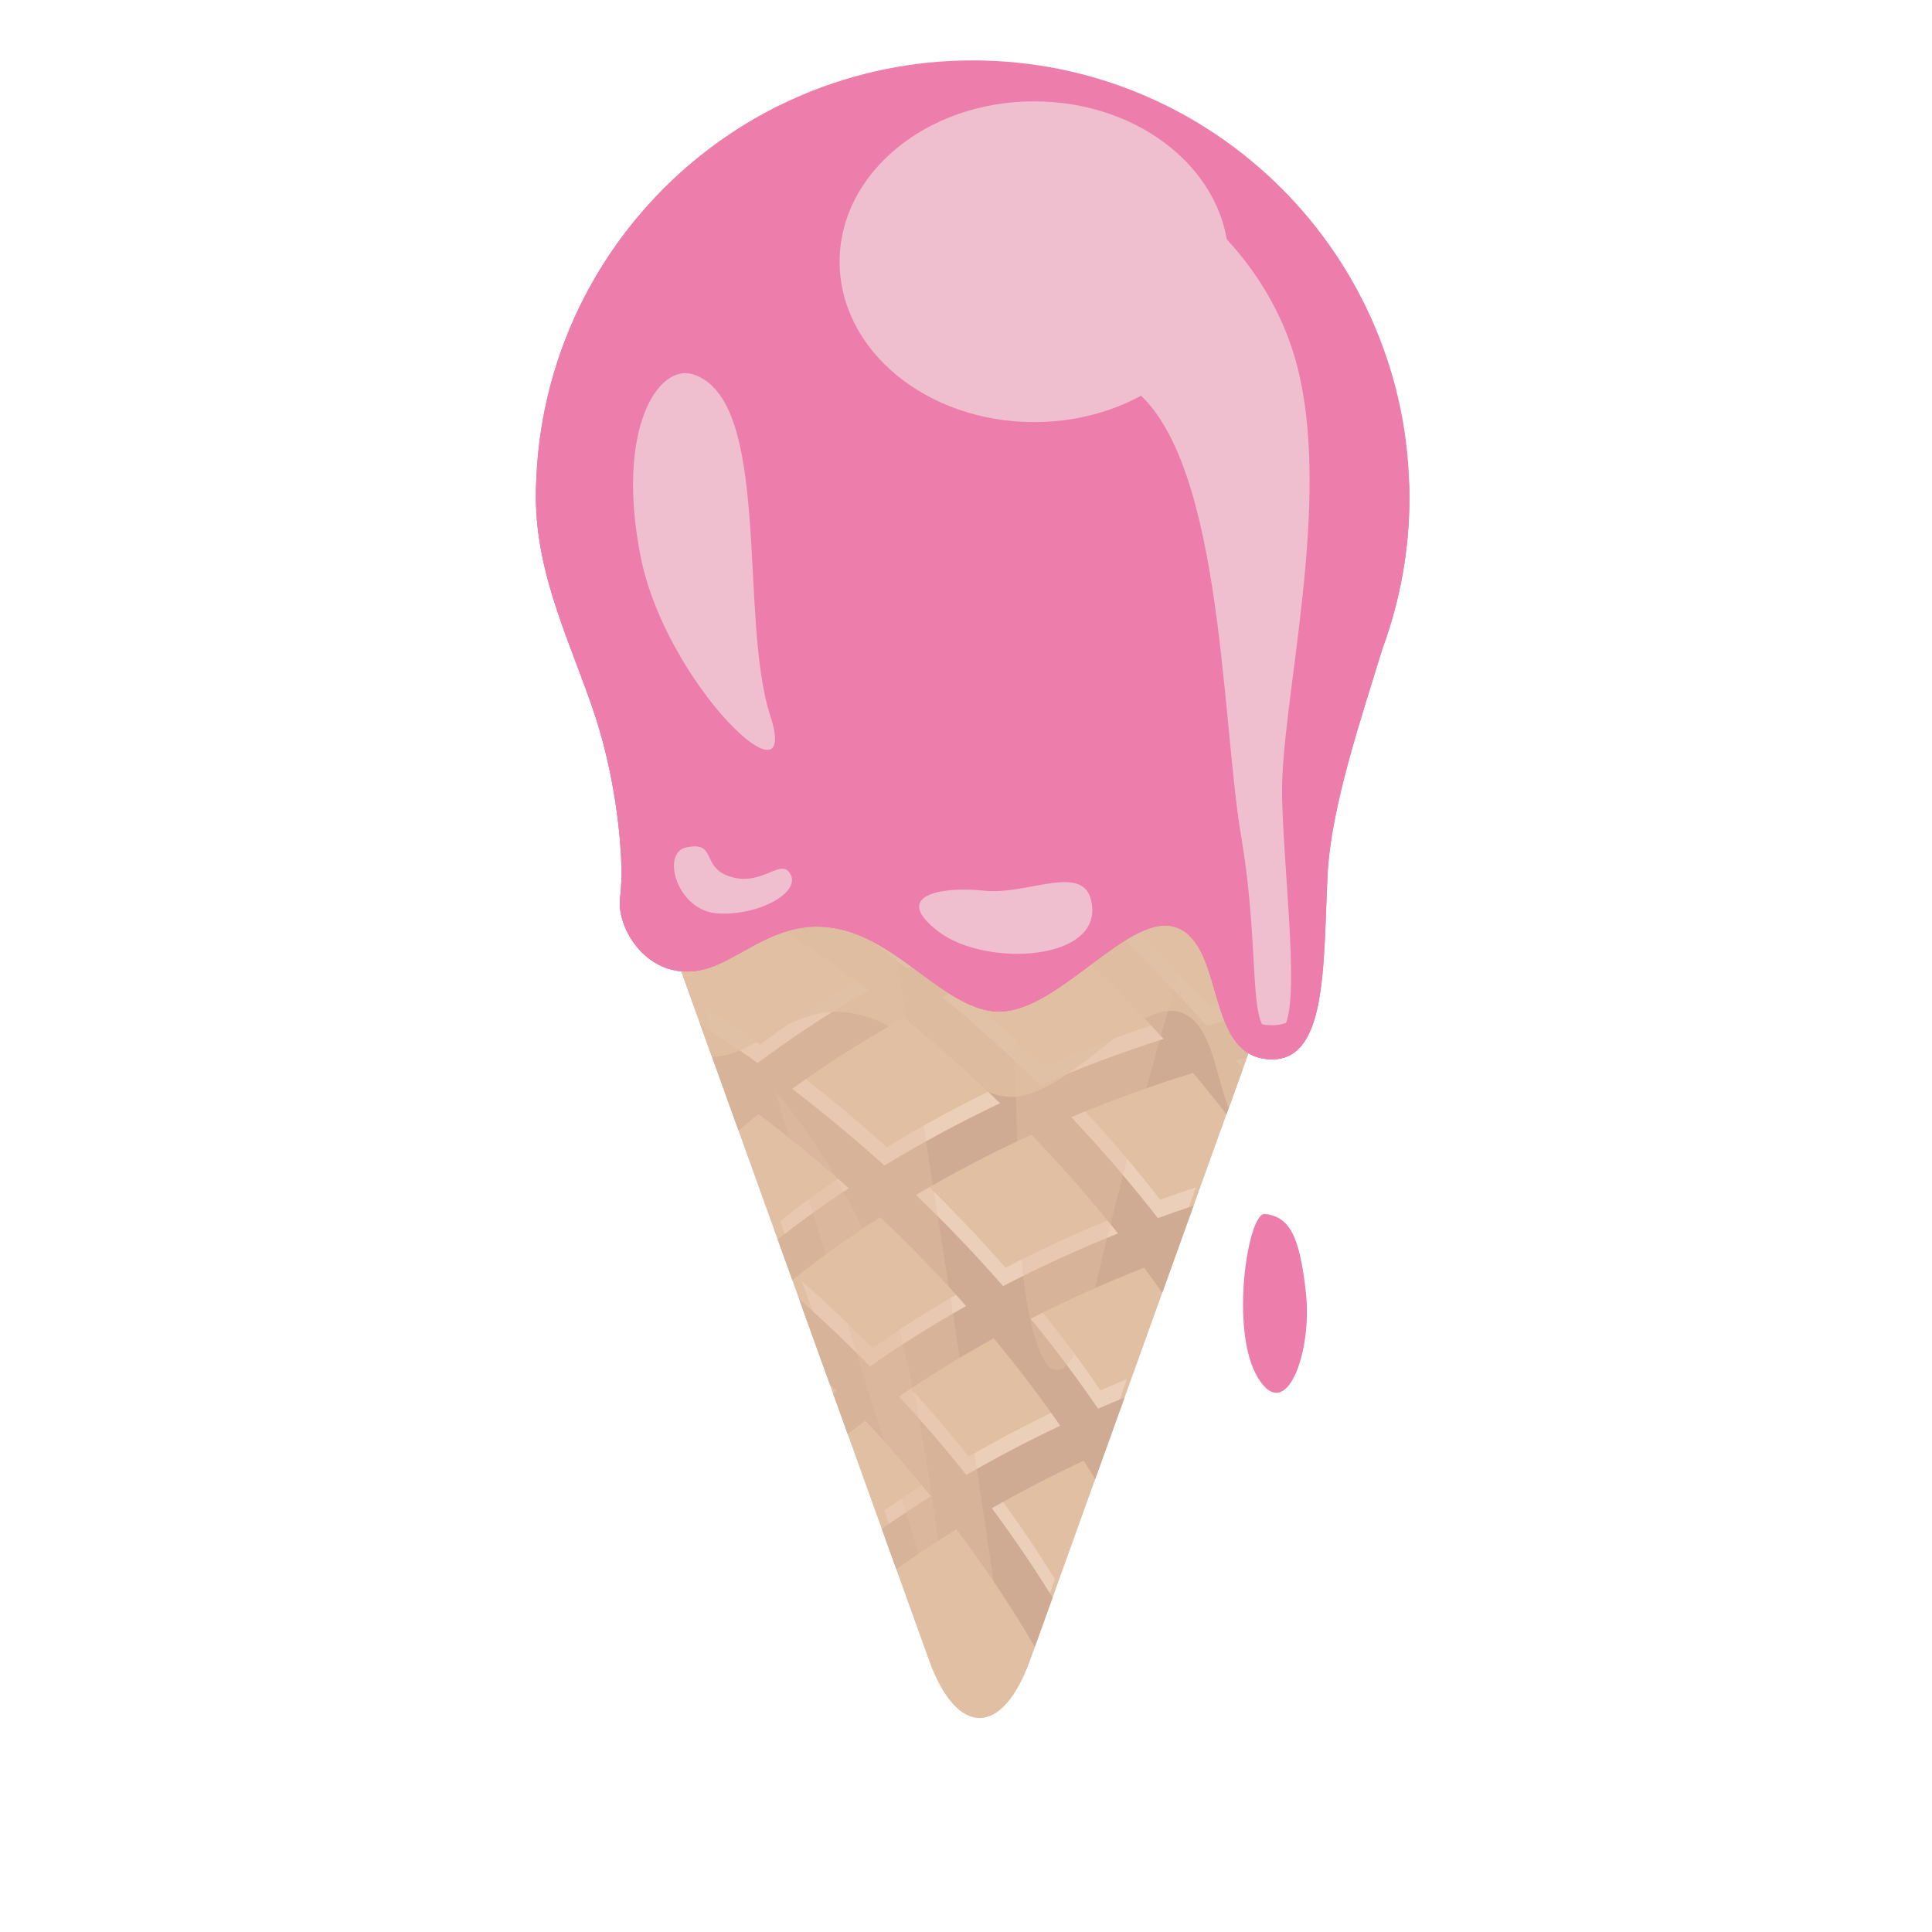 <?xml version="1.0" encoding="UTF-8" standalone="no"?>
<svg
   xmlns:dc="http://purl.org/dc/elements/1.1/"
   xmlns:cc="http://creativecommons.org/ns#"
   xmlns:rdf="http://www.w3.org/1999/02/22-rdf-syntax-ns#"
   xmlns:svg="http://www.w3.org/2000/svg"
   xmlns="http://www.w3.org/2000/svg"
   xmlns:sodipodi="http://sodipodi.sourceforge.net/DTD/sodipodi-0.dtd"
   xmlns:inkscape="http://www.inkscape.org/namespaces/inkscape"
   viewBox="0 0 250 250"
   height="250"
   width="250"
   xml:space="preserve"
   version="1.1"
   id="svg2"
   inkscape:version="0.91 r13725"
   sodipodi:docname="summer_icecream1.svg"><sodipodi:namedview
     pagecolor="#ffffff"
     bordercolor="#666666"
     borderopacity="1"
     objecttolerance="10"
     gridtolerance="10"
     guidetolerance="10"
     inkscape:pageopacity="0"
     inkscape:pageshadow="2"
     inkscape:window-width="1861"
     inkscape:window-height="1056"
     id="namedview90"
     showgrid="false"
     inkscape:zoom="0.944"
     inkscape:cx="125"
     inkscape:cy="125"
     inkscape:window-x="59"
     inkscape:window-y="24"
     inkscape:window-maximized="1"
     inkscape:current-layer="svg2" /><defs
     id="defs6"><clipPath
       id="clipPath16"
       clipPathUnits="userSpaceOnUse"><path
         id="path18"
         d="M 0,200 200,200 200,0 0,0 0,200 Z" /></clipPath><clipPath
       id="clipPath36"
       clipPathUnits="userSpaceOnUse"><path
         id="path38"
         d="m 103.689,113.472 18.332,0 0,-48.911 -18.332,0 0,48.911 z" /></clipPath><clipPath
       id="clipPath52"
       clipPathUnits="userSpaceOnUse"><path
         id="path54"
         d="m 71.663,118.707 32.482,0 0,-85.521 -32.482,0 0,85.521 z" /></clipPath><clipPath
       id="clipPath68"
       clipPathUnits="userSpaceOnUse"><path
         id="path70"
         d="m 71.663,118.707 59.322,0 0,-30.486 -59.322,0 0,30.486 z" /></clipPath><clipPath
       id="clipPath88"
       clipPathUnits="userSpaceOnUse"><path
         id="path90"
         d="m 61.293,178.728 70.674,0 0,-86.121 -70.674,0 0,86.121 z" /></clipPath><clipPath
       id="clipPath128"
       clipPathUnits="userSpaceOnUse"><path
         id="path130"
         d="m 88.696,179.055 35.101,0 0,-28.942 -35.101,0 0,28.942 z" /></clipPath><clipPath
       id="clipPath144"
       clipPathUnits="userSpaceOnUse"><path
         id="path146"
         d="m 61.293,145.02 78.822,0 0,-52.413 -78.822,0 0,52.413 z" /></clipPath><clipPath
       id="clipPath168"
       clipPathUnits="userSpaceOnUse"><path
         id="path170"
         d="m 82.846,89.763 15.703,0 0,-50.495 -15.703,0 0,50.495 z" /></clipPath></defs><g
     transform="matrix(1.434,0,0,-1.434,-18.543,269.88)"
     id="g10"><g
       id="g12"><g
         clip-path="url(#clipPath16)"
         id="g14"><g
           transform="translate(80.883,118.707)"
           id="g20"><path
             id="path22"
             style="fill:#e0bfa3;fill-opacity:1;fill-rule:nonzero;stroke:none"
             d="M 0,0 C -7.155,0 -10.956,-5.709 -8.446,-12.687 L 15.878,-80.3 c 2.51,-6.977 6.617,-6.977 9.127,0 l 24.324,67.613 C 51.838,-5.709 48.038,0 40.883,0 L 0,0 Z"
             inkscape:connector-curvature="0" /></g><g
           transform="translate(100.346,56.764)"
           id="g24"><path
             id="path26"
             style="fill:#eccfb9;fill-opacity:1;fill-rule:nonzero;stroke:none"
             d="m 0,0 c -1.82,2.291 -3.847,4.66 -6.078,7.071 2.427,1.663 5.282,3.454 8.553,5.262 C 4.752,9.585 6.741,6.934 8.474,4.442 5.369,2.978 2.553,1.48 0,0 m -4.545,25.264 c 3.041,1.805 6.522,3.657 10.417,5.447 2.939,-3.048 5.536,-6.046 7.812,-8.916 -3.787,-1.522 -7.242,-3.129 -10.367,-4.753 -2.342,2.685 -4.964,5.444 -7.862,8.222 m -11.173,9.582 c 2.715,1.96 6.075,4.165 10.088,6.408 3.156,-2.561 6.038,-5.145 8.675,-7.712 -3.928,-1.857 -7.399,-3.77 -10.44,-5.624 -2.564,2.316 -5.335,4.634 -8.323,6.928 M 9.044,48.129 c 3.241,-2.953 6.15,-5.902 8.745,-8.782 -4.011,-1.29 -7.72,-2.705 -11.139,-4.183 -2.659,2.639 -5.59,5.305 -8.789,7.955 3.353,1.721 7.076,3.424 11.183,5.01 m 2.843,-42.15 c -1.749,2.559 -3.771,5.286 -6.092,8.12 3.097,1.579 6.513,3.14 10.247,4.609 0.569,-0.769 1.114,-1.524 1.637,-2.268 l 2.827,7.859 c -1.093,-0.367 -2.172,-0.74 -3.221,-1.123 -2.274,2.926 -4.874,5.987 -7.833,9.114 3.385,1.42 7.061,2.768 11.009,3.989 1.07,-1.27 2.06,-2.511 3.011,-3.737 l 1.471,4.091 c -0.21,0.26 -0.404,0.515 -0.62,0.777 0.323,0.088 0.665,0.166 0.991,0.253 l 1.517,4.216 c -1.76,-0.428 -3.481,-0.878 -5.148,-1.355 -2.587,2.947 -5.493,5.975 -8.751,9.022 5.383,1.87 11.349,3.51 17.878,4.743 0.1,1.329 -0.035,2.575 -0.407,3.692 C 22.756,56.563 15.882,54.61 9.779,52.391 5.461,56.178 0.596,59.956 -4.888,63.603 l -3.69,0 -0.828,-1.42 C -3.674,58.555 1.404,54.746 5.903,50.906 1.764,49.238 -1.993,47.468 -5.339,45.689 c -3.458,2.694 -7.198,5.359 -11.277,7.941 l -1.843,-3.158 c 3.448,-2.183 6.658,-4.433 9.651,-6.714 -4.021,-2.326 -7.362,-4.597 -10.024,-6.592 -1.665,1.208 -3.413,2.399 -5.203,3.581 l 2.103,-5.844 c 0.036,-0.026 0.075,-0.052 0.111,-0.078 -0.023,-0.018 -0.041,-0.035 -0.065,-0.053 l 1.327,-3.685 c 0.549,0.46 1.14,0.947 1.815,1.48 2.916,-2.207 5.623,-4.446 8.136,-6.687 -2.523,-1.667 -4.654,-3.237 -6.414,-4.625 l 1.319,-3.666 c 2.022,1.621 4.668,3.581 7.934,5.681 2.857,-2.708 5.427,-5.399 7.748,-8.027 -3.332,-1.876 -6.212,-3.728 -8.664,-5.445 -1.977,2.013 -4.115,4.044 -6.402,6.077 l 2.741,-7.62 c 0.217,-0.217 0.441,-0.433 0.654,-0.649 -0.116,-0.089 -0.214,-0.169 -0.328,-0.256 l 1.316,-3.659 c 0.502,0.393 1.03,0.797 1.598,1.22 2.165,-2.329 4.134,-4.617 5.91,-6.834 -1.614,-1.011 -3.084,-1.997 -4.43,-2.943 l 1.307,-3.633 c 1.602,1.139 3.403,2.352 5.429,3.604 2.934,-3.909 5.257,-7.516 7.072,-10.625 l 1.6,4.449 c -1.534,2.484 -3.342,5.193 -5.481,8.069 2.498,1.429 5.261,2.874 8.287,4.285 0.363,-0.561 0.71,-1.112 1.044,-1.651 l 2.646,7.352 C 13.466,6.653 12.668,6.317 11.887,5.979"
             inkscape:connector-curvature="0" /></g><g
           transform="translate(100.13,55.105)"
           id="g28"><path
             id="path30"
             style="fill:#ceab92;fill-opacity:1;fill-rule:nonzero;stroke:none"
             d="m 0,0 c -1.82,2.29 -3.847,4.66 -6.079,7.071 2.428,1.662 5.283,3.454 8.554,5.262 C 4.752,9.585 6.741,6.934 8.474,4.442 5.37,2.978 2.553,1.479 0,0 m -4.545,25.264 c 3.041,1.804 6.522,3.657 10.417,5.446 2.939,-3.047 5.536,-6.046 7.812,-8.915 -3.786,-1.522 -7.241,-3.129 -10.367,-4.754 -2.342,2.686 -4.964,5.445 -7.862,8.223 m -11.173,9.581 c 2.715,1.961 6.075,4.166 10.089,6.408 3.154,-2.56 6.037,-5.144 8.674,-7.711 -3.928,-1.857 -7.398,-3.771 -10.44,-5.625 -2.564,2.317 -5.335,4.635 -8.323,6.928 M 9.044,48.128 c 3.242,-2.953 6.15,-5.901 8.745,-8.782 -4.011,-1.289 -7.72,-2.704 -11.139,-4.182 -2.66,2.639 -5.59,5.305 -8.789,7.955 3.353,1.72 7.075,3.423 11.183,5.009 M 11.887,5.979 c -1.748,2.559 -3.771,5.286 -6.091,8.12 3.096,1.579 6.512,3.14 10.246,4.609 0.57,-0.769 1.114,-1.525 1.636,-2.268 l 2.828,7.859 c -1.093,-0.368 -2.172,-0.74 -3.221,-1.124 -2.274,2.927 -4.874,5.987 -7.833,9.115 3.385,1.42 7.061,2.768 11.009,3.989 1.07,-1.27 2.06,-2.511 3.011,-3.737 l 1.472,4.091 c -0.211,0.26 -0.405,0.514 -0.621,0.777 0.323,0.088 0.665,0.166 0.991,0.253 l 1.517,4.216 c -1.76,-0.428 -3.481,-0.878 -5.148,-1.356 -2.587,2.947 -5.493,5.976 -8.751,9.023 5.383,1.87 11.349,3.51 17.878,4.743 0.1,1.329 -0.035,2.575 -0.407,3.692 C 22.756,56.563 15.882,54.61 9.779,52.391 5.461,56.177 0.596,59.956 -4.888,63.603 l -3.689,0 -0.829,-1.42 C -3.674,58.555 1.403,54.745 5.903,50.906 1.764,49.238 -1.993,47.468 -5.339,45.688 c -3.458,2.695 -7.198,5.359 -11.277,7.941 l -1.843,-3.157 c 3.448,-2.183 6.658,-4.433 9.652,-6.714 -4.021,-2.326 -7.363,-4.597 -10.025,-6.592 -1.665,1.207 -3.413,2.399 -5.203,3.581 l 2.103,-5.845 c 0.037,-0.026 0.074,-0.051 0.111,-0.077 -0.023,-0.018 -0.041,-0.035 -0.065,-0.053 l 1.327,-3.685 c 0.549,0.46 1.14,0.947 1.815,1.479 2.916,-2.206 5.623,-4.445 8.136,-6.687 -2.523,-1.667 -4.655,-3.236 -6.415,-4.625 l 1.32,-3.665 c 2.022,1.621 4.668,3.58 7.934,5.68 2.857,-2.707 5.427,-5.398 7.748,-8.026 -3.331,-1.876 -6.212,-3.728 -8.664,-5.445 -1.976,2.013 -4.115,4.044 -6.402,6.076 l 2.741,-7.62 c 0.217,-0.216 0.441,-0.432 0.654,-0.648 -0.116,-0.089 -0.214,-0.17 -0.328,-0.256 l 1.316,-3.659 c 0.502,0.393 1.031,0.797 1.598,1.219 2.166,-2.328 4.134,-4.616 5.91,-6.833 -1.613,-1.012 -3.084,-1.997 -4.43,-2.943 l 1.307,-3.633 c 1.602,1.139 3.403,2.351 5.43,3.604 2.933,-3.909 5.257,-7.516 7.071,-10.625 l 1.6,4.448 c -1.533,2.485 -3.342,5.194 -5.481,8.07 2.499,1.429 5.261,2.874 8.286,4.285 0.364,-0.562 0.711,-1.112 1.045,-1.651 l 2.646,7.352 C 13.465,6.653 12.668,6.317 11.887,5.979"
             inkscape:connector-curvature="0" /></g><g
           id="g32"><g
             id="g34" /><g
             id="g40"><g
               style="opacity:0.4"
               id="g42"
               clip-path="url(#clipPath36)"><g
                 id="g44"
                 transform="translate(103.689,113.472)"><path
                   id="path46"
                   style="fill:#e0bfa3;fill-opacity:1;fill-rule:nonzero;stroke:none"
                   d="m 0,0 18.332,-3.695 c 0,0 -7.392,-24.94 -10.349,-38.18 -2.956,-13.239 -6.505,-6.157 -6.8,7.698 C 0.887,-20.321 0,0 0,0"
                   inkscape:connector-curvature="0" /></g></g></g></g><g
           id="g48"><g
             id="g50" /><g
             id="g56"><g
               style="opacity:0.4"
               id="g58"
               clip-path="url(#clipPath52)"><g
                 id="g60"
                 transform="translate(80.883,118.707)"><path
                   id="path62"
                   style="fill:#e0bfa3;fill-opacity:1;fill-rule:nonzero;stroke:none"
                   d="M 0,0 C -7.155,0 -10.956,-5.709 -8.446,-12.687 L 15.878,-80.3 c 1.989,-5.529 4.978,-6.659 7.384,-3.426 C 18.643,-51.68 12.313,-12.793 10.212,0 L 0,0 Z"
                   inkscape:connector-curvature="0" /></g></g></g></g><g
           id="g64"><g
             id="g66" /><g
             id="g72"><g
               style="opacity:0.8"
               id="g74"
               clip-path="url(#clipPath68)"><g
                 id="g76"
                 transform="translate(121.766,118.707)"><path
                   id="path78"
                   style="fill:#e0bfa3;fill-opacity:1;fill-rule:nonzero;stroke:none"
                   d="m 0,0 -40.883,0 c -7.156,0 -10.956,-5.709 -8.446,-12.687 l 4.741,-13.18 c 0.874,0.006 1.829,0.222 2.858,0.721 2.957,1.437 5.952,4.16 10.448,3.079 5.124,-1.232 8.909,-6.893 13.205,-7.39 5.323,-0.615 11.599,8.978 15.769,7.595 2.823,-0.935 3.064,-5.426 4.351,-8.624 l 6.402,17.799 C 10.955,-5.709 7.155,0 0,0"
                   inkscape:connector-curvature="0" /></g></g></g></g><g
           transform="translate(140.115,143.338)"
           id="g80"><path
             id="path82"
             style="fill:#ed7eab;fill-opacity:1;fill-rule:nonzero;stroke:none"
             d="m 0,0 c 0,21.766 -17.645,39.412 -39.411,39.412 -21.766,0 -39.411,-17.646 -39.411,-39.412 0,-7.26 3.401,-13.724 5.395,-19.896 1.994,-6.173 2.61,-13.152 2.199,-16.231 -0.41,-3.079 3.194,-8.676 9.032,-5.952 3.079,1.436 6.198,4.159 10.88,3.078 5.336,-1.232 9.278,-6.892 13.753,-7.39 5.541,-0.615 12.078,8.979 16.421,7.596 4.516,-1.438 2.668,-11.289 8.21,-11.905 5.543,-0.616 5.132,8.211 5.543,16.626 0.297,6.096 3.067,14.229 4.964,20.439 C -0.857,-9.386 0,-4.793 0,0"
             inkscape:connector-curvature="0" /></g><g
           id="g84"><g
             id="g86" /><g
             id="g92"><g
               id="g94"
               clip-path="url(#clipPath88)"><g
                 id="g96"
                 transform="translate(75.699,109.523)"><path
                   id="path98"
                   style="fill:#ed7eab;fill-opacity:1;fill-rule:nonzero;stroke:none"
                   d="m 0,0 c 0.423,3.178 -0.212,10.38 -2.269,16.748 -2.058,6.37 -5.568,13.04 -5.568,20.531 0,12.95 6.061,24.478 15.492,31.925 -13.065,-6.417 -22.061,-19.851 -22.061,-35.389 0,-7.26 3.401,-13.724 5.396,-19.896 1.994,-6.173 2.609,-13.152 2.199,-16.231 -0.41,-3.079 3.194,-8.677 9.032,-5.953 0.924,0.432 1.852,0.978 2.824,1.503 C 1.618,-6.055 -0.311,-2.333 0,0"
                   inkscape:connector-curvature="0" /></g><g
                 id="g100"
                 transform="translate(127.381,106.771)"><path
                   id="path102"
                   style="fill:#ed7eab;fill-opacity:1;fill-rule:nonzero;stroke:none"
                   d="m 0,0 c -2.024,0.644 -4.511,-1.025 -7.155,-2.987 2.937,-2.725 2.017,-10.597 6.957,-11.146 2.915,-0.324 4.177,1.975 4.783,5.44 C 3.277,-5.41 2.969,-0.945 0,0"
                   inkscape:connector-curvature="0" /></g><g
                 id="g104"
                 transform="translate(96.244,106.558)"><path
                   id="path106"
                   style="fill:#ed7eab;fill-opacity:1;fill-rule:nonzero;stroke:none"
                   d="m 0,0 c -3.711,0.857 -6.469,-0.602 -8.99,-1.998 0.497,-0.031 1.01,-0.099 1.545,-0.223 5.336,-1.232 9.278,-6.892 13.753,-7.39 2.017,-0.224 4.167,0.91 6.294,2.37 C 8.611,-5.811 4.868,-1.123 0,0"
                   inkscape:connector-curvature="0" /></g></g></g></g><g
           transform="translate(105.631,172.076)"
           id="g108"><path
             id="path110"
             style="fill:#efbfd0;fill-opacity:1;fill-rule:nonzero;stroke:none"
             d="m 0,0 c 7.185,5.132 20.732,-3.899 24.221,-16.421 3.49,-12.522 -1.437,-30.995 -1.231,-39.412 0.206,-8.416 2.052,-21.347 -0.616,-21.347 -2.668,0 -1.232,6.979 -3.079,17.858 -1.847,10.879 -1.643,35.51 -10.468,40.848 C 0,-13.137 -6.147,-4.391 0,0"
             inkscape:connector-curvature="0" /></g><g
           transform="translate(111.378,107.006)"
           id="g112"><path
             id="path114"
             style="fill:#efbfd0;fill-opacity:1;fill-rule:nonzero;stroke:none"
             d="m 0,0 c 1.385,-5.536 -9.442,-6.158 -13.752,-2.874 -4.312,3.284 0.205,4.105 4.105,3.695 C -5.747,0.41 -0.821,3.285 0,0"
             inkscape:connector-curvature="0" /></g><g
           transform="translate(74.84,111.727)"
           id="g116"><path
             id="path118"
             style="fill:#efbfd0;fill-opacity:1;fill-rule:nonzero;stroke:none"
             d="m 0,0 c -2.288,-0.49 -0.821,-5.747 2.874,-5.952 3.695,-0.206 7.389,1.846 6.568,3.489 C 8.622,-0.821 6.98,-3.49 4.106,-2.669 1.232,-1.848 2.874,0.615 0,0"
             inkscape:connector-curvature="0" /></g><g
           transform="translate(75.456,154.423)"
           id="g120"><path
             id="path122"
             style="fill:#efbfd0;fill-opacity:1;fill-rule:nonzero;stroke:none"
             d="M 0,0 C -3.133,0.984 -6.979,-4.926 -4.722,-16.422 -2.463,-27.917 9.852,-39.617 6.979,-30.79 4.106,-21.964 7.185,-2.258 0,0"
             inkscape:connector-curvature="0" /></g><g
           id="g124"><g
             id="g126" /><g
             id="g132"><g
               id="g134"
               clip-path="url(#clipPath128)"><g
                 id="g136"
                 transform="translate(123.797,164.583)"><path
                   id="path138"
                   style="fill:#efbfd0;fill-opacity:1;fill-rule:nonzero;stroke:none"
                   d="m 0,0 c 0,-7.992 -7.857,-14.471 -17.55,-14.471 -9.693,0 -17.551,6.479 -17.551,14.471 0,7.992 7.858,14.471 17.551,14.471 C -7.857,14.471 0,7.992 0,0"
                   inkscape:connector-curvature="0" /></g></g></g></g><g
           id="g140"><g
             id="g142" /><g
             id="g148"><g
               id="g150"
               clip-path="url(#clipPath144)"><g
                 id="g152"
                 transform="translate(66.689,126.521)"><path
                   id="path154"
                   style="fill:#ed7eab;fill-opacity:1;fill-rule:nonzero;stroke:none"
                   d="M 0,0 C -1.866,5.774 -4.961,11.802 -5.353,18.499 -5.376,17.94 -5.396,17.381 -5.396,16.817 -5.396,9.557 -1.995,3.093 0,-3.079 1.373,-7.331 2.093,-11.966 2.273,-15.445 2.504,-12.075 1.84,-5.698 0,0"
                   inkscape:connector-curvature="0" /></g><g
                 id="g156"
                 transform="translate(137.691,132.782)"><path
                   id="path158"
                   style="fill:#ed7eab;fill-opacity:1;fill-rule:nonzero;stroke:none"
                   d="m 0,0 c -1.897,-6.21 -4.667,-14.343 -4.965,-20.439 -0.411,-8.416 0,-17.242 -5.542,-16.626 -5.542,0.615 -3.695,10.468 -8.211,11.905 -4.343,1.382 -10.879,-8.211 -16.421,-7.595 -4.475,0.497 -8.416,6.158 -13.753,7.389 -4.682,1.081 -7.8,-1.641 -10.879,-3.078 -4.921,-2.296 -8.244,1.317 -8.924,4.355 -0.017,-0.557 -0.052,-1.059 -0.108,-1.482 -0.41,-3.079 3.194,-8.676 9.032,-5.952 3.079,1.436 6.197,4.159 10.879,3.078 5.337,-1.232 9.278,-6.892 13.753,-7.389 5.542,-0.616 12.078,8.978 16.421,7.595 4.516,-1.438 2.669,-11.289 8.211,-11.905 5.542,-0.616 5.131,8.211 5.542,16.626 C -4.667,-17.422 -1.897,-9.289 0,-3.079 1.567,1.17 2.425,5.763 2.425,10.556 2.425,11.041 2.406,11.521 2.388,12 2.216,7.797 1.388,3.763 0,0"
                   inkscape:connector-curvature="0" /></g></g></g></g><g
           transform="translate(127.073,78.657)"
           id="g160"><path
             id="path162"
             style="fill:#ed7eab;fill-opacity:1;fill-rule:nonzero;stroke:none"
             d="m 0,0 c -1.531,0.171 -3.222,-10.534 -0.634,-14.782 2.589,-4.247 4.906,2.388 4.341,7.6 C 3.141,-1.969 2.227,-0.249 0,0"
             inkscape:connector-curvature="0" /></g><g
           id="g164"><g
             id="g166" /><g
             id="g172"><g
               style="opacity:0.4"
               id="g174"
               clip-path="url(#clipPath168)"><g
                 id="g176"
                 transform="translate(82.846,89.763)"><path
                   id="path178"
                   style="fill:#e0bfa3;fill-opacity:1;fill-rule:nonzero;stroke:none"
                   d="m 0,0 15.703,-50.495 c 0,0 -0.924,14.779 -4.311,28.327 C 8.006,-8.621 0,0 0,0"
                   inkscape:connector-curvature="0" /></g></g></g></g></g></g></g></svg>